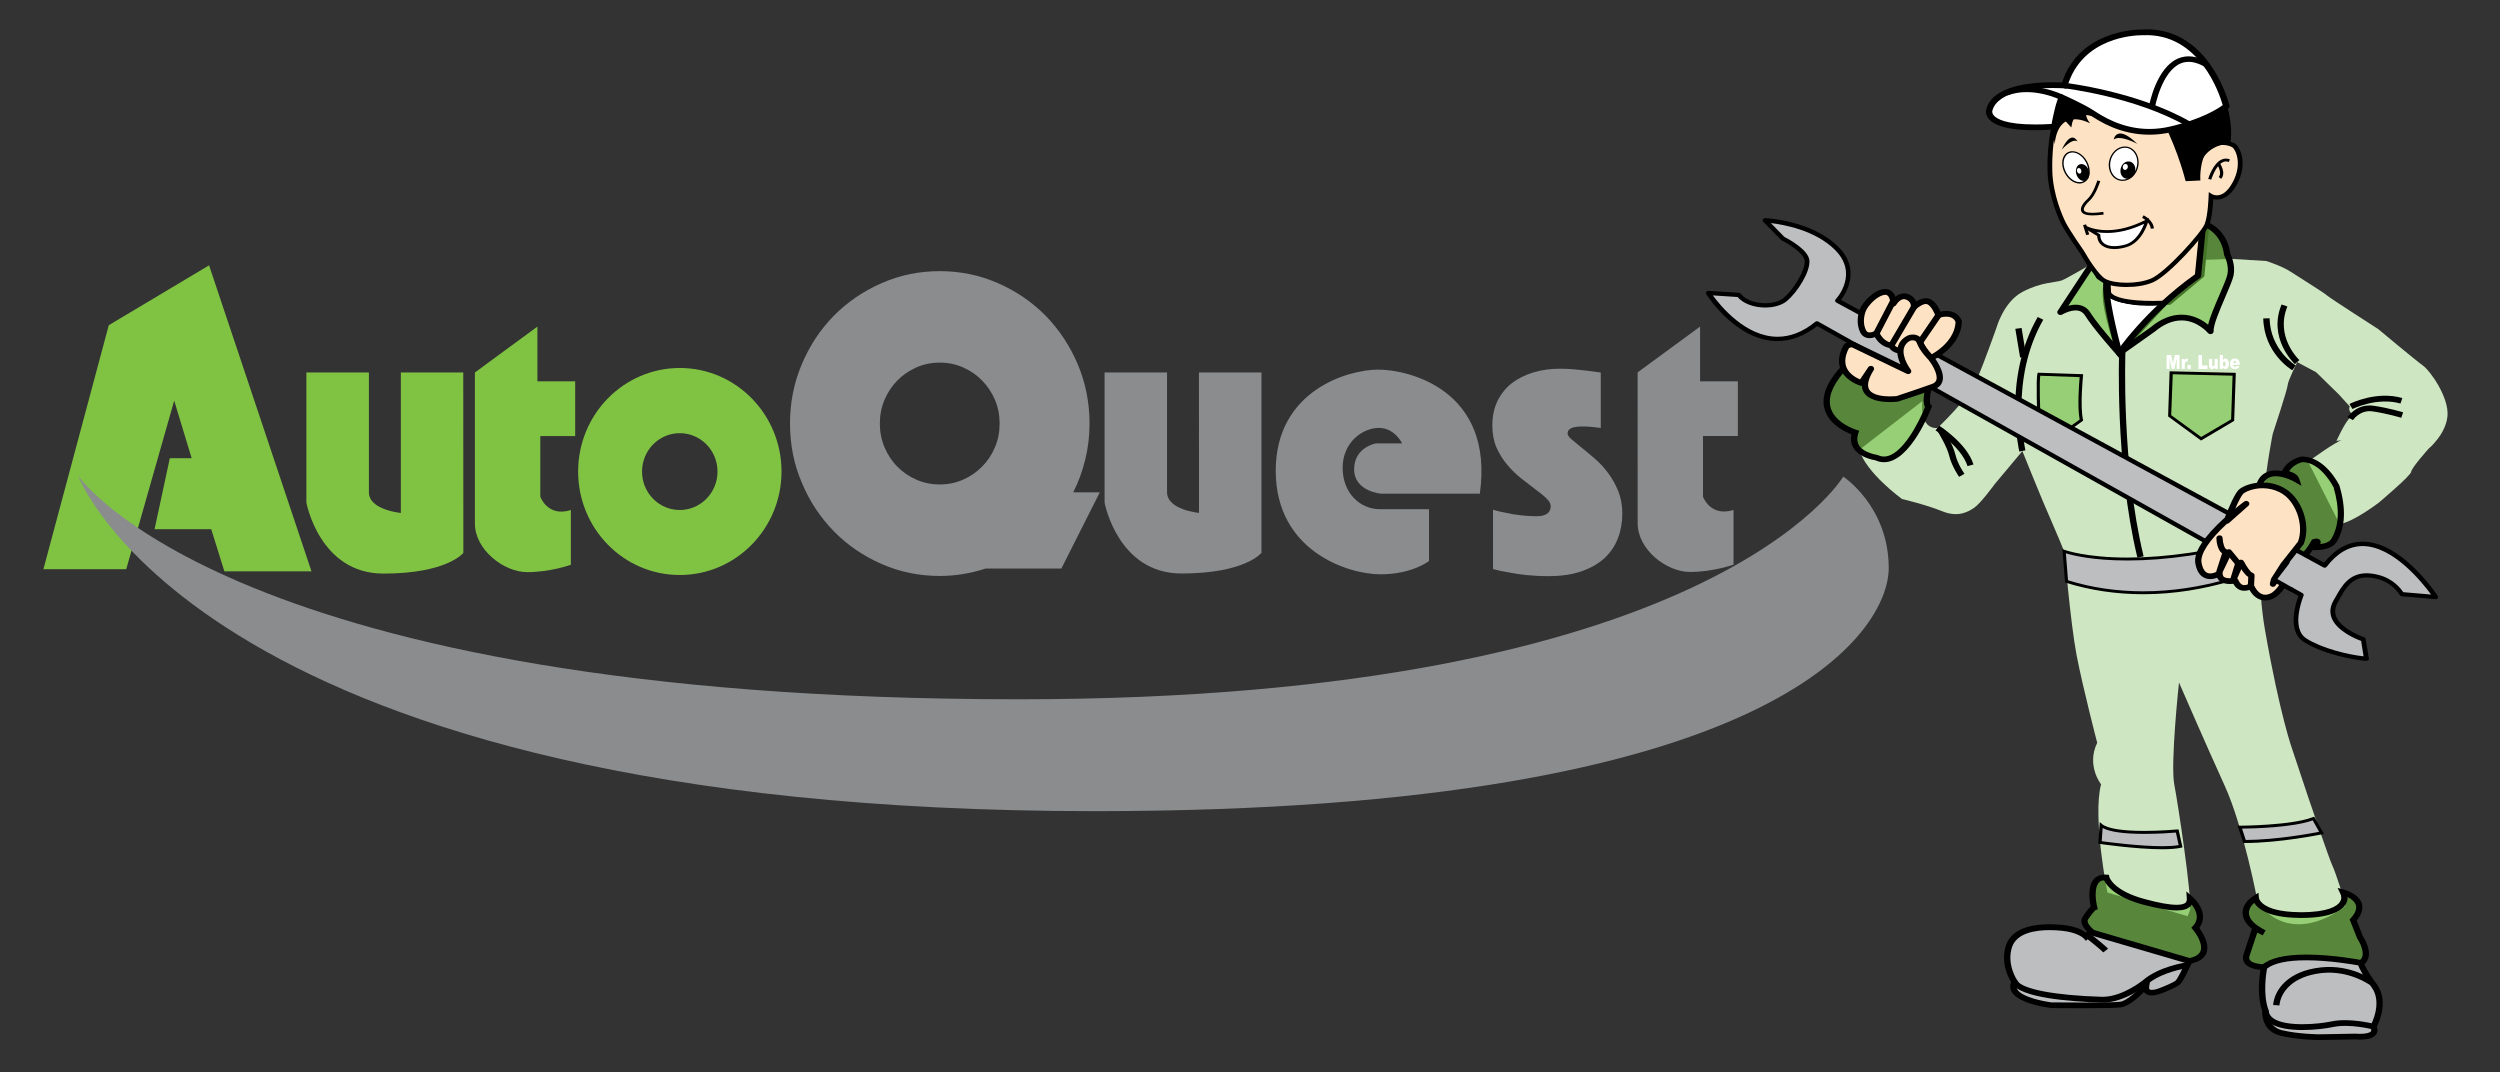<?xml version="1.0" encoding="utf-8"?>
<!-- Generator: Adobe Illustrator 23.0.3, SVG Export Plug-In . SVG Version: 6.00 Build 0)  -->
<svg version="1.1" id="Layer_1" xmlns="http://www.w3.org/2000/svg" xmlns:xlink="http://www.w3.org/1999/xlink" x="0px" y="0px"
	 viewBox="0 0 549.96 235.91" style="enable-background:new 0 0 549.96 235.91;" xml:space="preserve">
<rect x="0" y="0" width="549.96" height="235.91" fill="#333333" stroke="none"/>
<style type="text/css">
	.st0{fill:#8A8C8E;}
	.st1{fill:#80C343;}
	.st2{fill:#CEE6C1;}
	.st3{fill:#FFFFFF;}
	.st4{fill:#FDE2C3;}
	.st5{opacity:0.6;fill:#72BF44;}
	.st6{fill:#BCBEC0;}
</style>
<g>
	<path class="st0" d="M173.79,93.18c0-4.6,0.85-8.93,2.59-13.04c1.71-4.08,4.07-7.64,7.05-10.68c2.98-3.01,6.49-5.42,10.51-7.17
		c4.02-1.77,8.28-2.64,12.79-2.64c4.53,0,8.77,0.87,12.8,2.64c4.01,1.75,7.51,4.15,10.5,7.17c2.95,3.04,5.33,6.6,7.06,10.68
		c1.72,4.09,2.59,8.43,2.59,13.04c0,2.74-0.32,5.39-0.95,7.95c-0.63,2.56-1.51,4.95-2.64,7.17h5.85l-8.46,16.77h-16.67
		c-3.33,1.08-6.67,1.63-10.06,1.63c-4.52,0-8.79-0.87-12.81-2.63c-4.01-1.75-7.52-4.15-10.5-7.19c-2.97-3.04-5.34-6.58-7.05-10.68
		C174.64,102.12,173.79,97.78,173.79,93.18 M193.55,93.18c0,1.86,0.34,3.59,1.03,5.21c0.7,1.65,1.62,3.06,2.82,4.26
		c1.19,1.22,2.59,2.18,4.19,2.87c1.6,0.71,3.31,1.05,5.15,1.05c1.81,0,3.51-0.34,5.11-1.05c1.61-0.69,2.99-1.66,4.19-2.87
		c1.2-1.2,2.14-2.62,2.83-4.26c0.7-1.62,1.03-3.36,1.03-5.21c0-1.86-0.33-3.59-1.03-5.23c-0.69-1.62-1.64-3.04-2.83-4.25
		c-1.2-1.23-2.58-2.17-4.19-2.88c-1.6-0.71-3.3-1.05-5.11-1.05c-1.85,0-3.55,0.34-5.15,1.05c-1.61,0.71-3,1.67-4.19,2.88
		c-1.2,1.21-2.13,2.64-2.82,4.25C193.89,89.59,193.55,91.32,193.55,93.18"/>
	<polygon class="st1" points="9.55,125.21 23.93,71.54 45.99,58.37 68.52,125.68 49.36,125.68 46.47,116.42 34,116.42 37.36,100.79 
		42.16,100.79 38.32,88.13 27.77,125.21 	"/>
	<path class="st1" d="M67.4,81.94v28.63c0,0,2.88,15.61,16.94,15.61c14.05,0,17.59-4.55,17.59-4.55l-0.02-39.69H88.18v30.9
		c0,0-7.03-0.64-7.03-4.54V81.94H67.4z"/>
	<path class="st0" d="M242.99,81.93v28.63c0,0,2.87,15.6,16.92,15.6c14.08,0,17.59-4.55,17.59-4.55V81.93h-13.75l0.01,30.9
		c0,0-7.03-0.65-7.03-4.55V81.93H242.99z"/>
	<path class="st1" d="M118.22,71.85v12.04h8.31v12.04h-7.67v13.34c0,0,1.6,4.56,6.72,2.93v12.04c0,0-4.48,1.62-9.6,1.62
		c-5.11,0-11.51-4.88-11.51-10.72V81.94L118.22,71.85z"/>
	<path class="st0" d="M373.99,71.84v12.04h8.31v12.03h-7.67v13.34c0,0,1.59,4.55,6.72,2.93v12.03c0,0-4.49,1.61-9.58,1.61
		c-5.12,0-11.51-4.87-11.51-10.72l-0.01-33.18L373.99,71.84z"/>
	<path class="st1" d="M149.54,80.95c-12.36,0.02-22.36,10.21-22.36,22.78c0,12.56,10,22.77,22.36,22.76
		c12.35,0,22.38-10.2,22.38-22.76C171.92,91.16,161.89,80.95,149.54,80.95 M149.54,112.19c-4.6,0-8.3-3.77-8.3-8.45
		c0-4.67,3.71-8.45,8.3-8.45c4.59,0,8.3,3.78,8.3,8.45C157.84,108.41,154.12,112.19,149.54,112.19"/>
	<path class="st0" d="M325.54,108.6H303.8c0,0-5.91-0.49-5.91-5.36c0-4.88,4.79-5.7,4.79-5.7h5.77c0,0-1.61-3.41-5.12-3.41
		c-3.51,0-7.97,3.1-7.97,8.79c0,5.68,3.97,9.09,8.13,9.09h10.87v11.4c0,0-3.66,2.93-10.7,2.93c-7.04,0-23.01-5.05-23.02-22.77
		c0-17.72,15.98-22.26,22.53-22.26C309.72,81.29,328.73,85.66,325.54,108.6"/>
	<path class="st0" d="M328.41,112.13c0.98,0.3,2.01,0.55,3.1,0.72c0.89,0.21,1.92,0.4,3.06,0.51c1.14,0.14,2.29,0.2,3.45,0.2
		c2.06,0,3.11-0.75,3.11-2.22c0-0.55-0.32-1.14-0.96-1.72c-0.61-0.6-1.41-1.24-2.38-1.95c-0.95-0.72-1.99-1.52-3.09-2.38
		c-1.1-0.87-2.13-1.87-3.09-3c-0.98-1.13-1.76-2.4-2.39-3.81c-0.62-1.42-0.93-3.03-0.93-4.86c0-2.05,0.38-3.85,1.14-5.42
		c0.76-1.54,1.82-2.86,3.15-3.91c1.35-1.03,2.95-1.82,4.75-2.37c1.82-0.54,3.75-0.81,5.82-0.81c1.06,0,2.14,0.04,3.22,0.15
		c1.07,0.12,2.03,0.22,2.89,0.3c0.98,0.13,1.96,0.26,2.88,0.39v12.19c-0.35-0.06-0.74-0.1-1.2-0.14c-0.36-0.04-0.75-0.08-1.2-0.12
		c-0.46-0.05-0.92-0.06-1.41-0.06c-0.28,0-0.6,0-1.01,0.02c-0.4,0.02-0.79,0.09-1.14,0.17c-0.37,0.08-0.69,0.24-0.94,0.45
		c-0.27,0.22-0.4,0.53-0.4,0.92c0,0.35,0.29,0.79,0.92,1.31c0.59,0.51,1.33,1.12,2.21,1.82c0.87,0.7,1.84,1.5,2.88,2.41
		c1.06,0.92,2.04,1.95,2.89,3.12c0.9,1.17,1.62,2.5,2.24,3.98c0.6,1.48,0.9,3.14,0.9,4.97c0,1.9-0.31,3.7-0.95,5.36
		c-0.63,1.68-1.6,3.14-2.92,4.38c-1.32,1.24-3.02,2.21-5.07,2.93c-2.07,0.73-4.5,1.08-7.33,1.08c-1.71,0-3.29-0.09-4.76-0.23
		c-1.45-0.15-2.73-0.35-3.85-0.57c-1.3-0.2-2.49-0.46-3.56-0.76V112.13z"/>
	<path class="st0" d="M17.19,104.67c0,0,33.58,49.18,206.9,49.16c152.66,0,181.39-48.98,181.39-48.98s10.01,6.5,10.01,20.12
		c0,13.61-23.89,53.46-174.6,53.47C44.64,178.45,17.19,104.67,17.19,104.67"/>
	<path class="st2" d="M490.95,56.95l7.61,0.47c0,0,3.47,1.11,5.37,2.37c1.91,1.26,7.29,4.57,7.97,5.2
		c0.71,0.63,11.28,7.41,11.28,7.41s8.29,6.93,9.85,8.04c1.56,1.1,5.71,6.93,5.38,11.04c-0.35,4.09-4.16,7.23-4.16,7.23
		s-3.82,4.28-3.82,5.06c0,0.79-7.09,6.77-7.09,6.77s-5.54,4.27-8.66,4.75l-6.93-13.72c0,0,6.23-4.57,7.44-4.73l-1.21,0.16
		c0,0,1.73-3.79,2.77-4.88l0.69-0.96c0,0-1.04-0.94-0.51-1.72l-2.43-2.68l-5.01-4.89l-4.15-2.21c0,0-2.09,4.26-2.09,5.06
		c0,0.77-3.28,10.71-3.28,10.71s-5.03,24.12-1.73,43.04c3.29,18.92,6.06,26.5,6.06,26.5l3.47,10.41c0,0,4.66,13.72,5.35,15.13
		c0.7,1.43,2.6,7.57,2.6,7.57l0.18,1.26c0,0-11.26,9.47-19.22-0.78c0,0-3.11-16.56-7.28-25.7c-4.16-9.14-10.06-22.72-10.06-22.72
		s-1.91,17.83-1.04,22.4c0.87,4.56,3.82,24.12,3.48,27.59l-0.53,1.42l-17.66-5.21c0,0-3.3-16.56-1.39-23.8c0,0-3.29-4.11-0.85-9.14
		c0,0-3.13-11.98-4.53-19.24c-1.38-7.26-2.58-22.24-2.76-22.87c-0.17-0.63-3.99-9.45-4.67-11.03c-0.69-1.57-4.5-11.03-4.5-11.03
		l-6.06,7.24c0,0-3.12,4.27-4.51,5.21c-1.38,0.95-3.61,2.21-7.09,0.78c-3.47-1.42-8.82-2.68-8.82-2.68s-7.99-5.79-9.37-10.83
		l13.86-10.72c0,0-0.87,6.1,3.3,5.94c0,0,6.92-6.48,8.65-10.56c1.73-4.12,4.34-11.51,4.34-11.51s1.54-5.67,5.71-7.88
		c4.15-2.21,7.44-2.06,8.66-2.53c1.19-0.48,6.56-3.63,6.56-3.63L490.95,56.95z"/>
	<path class="st3" d="M463.09,64.37c0,0,3.61,3.3,13.33,2.2l-10.22,11.13C466.19,77.69,462.9,68.46,463.09,64.37"/>
	<path d="M465.97,78.68l-0.27-0.82c-0.15-0.38-3.33-9.38-3.14-13.52l0.04-1.06l0.84,0.75c0.02,0.03,2.64,2.29,9.17,2.29
		c1.19,0,2.43-0.08,3.73-0.22l1.3-0.14L465.97,78.68z M463.61,65.32c0.21,3.47,2.07,9.29,2.8,11.42l8.77-9.57
		c-0.87,0.04-1.73,0.09-2.56,0.09C467.77,67.26,464.92,66.07,463.61,65.32"/>
	<path d="M504.26,81.44c-0.26-0.14-6.2-3.75-6.38-11.39l1.39-0.03c0.16,7,5.69,10.34,5.75,10.37L504.26,81.44z"/>
	<path d="M504.83,80.09c-0.25-0.23-5.97-5.73-2.92-13.11l1.28,0.44c-2.73,6.62,2.42,11.59,2.63,11.8L504.83,80.09z"/>
	<path d="M444.22,99.34c-0.03-0.16-3.77-15.99,4.04-29.6l1.23,0.59c-7.57,13.19-3.95,28.59-3.93,28.73L444.22,99.34z"/>
	<polygon points="444.39,78.64 443.34,72.34 444.72,72.15 445.75,78.46 	"/>
	<path d="M432.82,102.53c-1.31-4.14-6.96-7.82-7.03-7.85l0.81-1.03c0.25,0.15,6.11,3.96,7.54,8.53L432.82,102.53z"/>
	<path d="M430.97,104.9c-0.06-0.09-1.62-2.33-2.17-4.62c-0.49-2.08-2.5-5.31-2.52-5.34l1.21-0.62c0.08,0.14,2.13,3.43,2.67,5.7
		c0.48,2.06,1.96,4.19,1.99,4.21L430.97,104.9z"/>
	<path d="M470.19,122.66c-4.97-20.65-4.02-45.31-4-45.56l1.38,0.05c-0.01,0.25-0.96,24.75,3.99,45.24L470.19,122.66z"/>
	<path class="st4" d="M485.58,48.8l-1.15,11.78l-7.17,5.98c0,0-11.9,0.83-13.38-2.1l-0.11-2.53L485.58,48.8z"/>
	<path d="M473.63,67.15c-5.93,0-9.37-0.84-10.21-2.48l-0.06-0.2l-0.14-2.79l22.96-13.81l-1.26,12.93l-7.45,6.23l-0.17,0.02
		C477.27,67.04,475.7,67.15,473.63,67.15 M464.39,64.33c0.73,1.19,4.08,1.87,9.24,1.87c1.63,0,2.97-0.07,3.43-0.1l6.88-5.77
		l1.04-10.61L464.3,62.19L464.39,64.33z"/>
	<path class="st5" d="M515.46,196.29c0,0,6.21,1.62,2.21,6.06l1.47,3.78c0,0,4.16,6.07-2.38,6.35c-6.52,0.27-7.86-0.67-7.86-0.67
		s-4-0.27-5.64,0.39c-1.63,0.69-10.24,1.51-9.05-2.15c1.19-3.65,1.92-5.81,1.92-5.81l1.94,0.94c0,0-2.38-1.08-3.42-2.55
		c-1.03-1.49-0.95-3.47,1.57-5.1c0,0,0.23,3.6,9.42,3.74C514.83,201.41,516.5,198.45,515.46,196.29"/>
	<path d="M498.83,213.43c-1.72,0-4-0.24-4.96-1.43c-0.33-0.41-0.65-1.1-0.32-2.12c0.95-2.92,1.61-4.89,1.83-5.56
		c-0.49-0.39-0.96-0.85-1.31-1.34c-1.12-1.61-1.26-4.02,1.75-5.95l1.01-0.65l0.09,1.13c0,0.04,0.42,3.02,8.73,3.15l0.59,0.01
		c5.99,0,7.88-1.38,8.45-2.2c0.52-0.72,0.37-1.44,0.13-1.9l-0.58-1.24l1.4,0.37c0.14,0.04,3.16,0.83,3.9,2.96
		c0.38,1.17,0.02,2.46-1.1,3.84l1.35,3.44c0.03,0.02,2.21,3.26,0.94,5.43c-0.62,1.1-1.96,1.7-3.95,1.78
		c-5.54,0.23-7.47-0.39-8.09-0.69c-0.28-0.02-0.87-0.04-1.61-0.04c-1.64,0-2.92,0.14-3.55,0.41
		C502.79,213.1,500.82,213.43,498.83,213.43 M496.56,205.17c-0.31,0.91-0.88,2.67-1.68,5.06c-0.19,0.57-0.03,0.86,0.1,1.01
		c0.47,0.59,1.93,0.92,3.85,0.92c1.88,0,3.61-0.3,4.15-0.53c0.83-0.34,2.21-0.51,4.11-0.51c1.05,0,1.87,0.06,1.87,0.06l0.21,0.02
		l0.17,0.13c0,0,1.52,0.78,7.39,0.54c1.46-0.06,2.42-0.44,2.79-1.1c0.74-1.27-0.43-3.53-0.96-4.28l-1.68-4.24l0.26-0.27
		c1.01-1.13,1.38-2.11,1.09-2.94c-0.28-0.79-1.09-1.34-1.79-1.7c0.02,0.64-0.18,1.26-0.58,1.82c-0.91,1.25-3.31,2.77-9.62,2.77
		l-0.6-0.01c-6.76-0.1-9-2.06-9.74-3.3c-1.28,1.11-1.54,2.43-0.65,3.68c0.73,1.05,2.24,1.89,2.85,2.21l0.3,0.14l-0.65,1.13
		c0,0-0.1-0.05-0.31-0.18L496.56,205.17z"/>
	<path class="st5" d="M481.75,197.63c0,0,4.01,3.38,1.19,6.49c0,0,5.19,6.07-1.33,7.29c-6.52,1.2-12.62-1.22-15.59-2.71
		c-2.96-1.49-8.58-4.73-7.25-6.76c1.34-2.02,1.92-2.29,1.92-2.29s-1.78-7.01,2.68-6.62c0,0,0.73,3.39,8.46,5.41
		C479.53,200.47,481.91,199.8,481.75,197.63"/>
	<path d="M477.97,212.37c-5.02,0-9.43-1.69-12.28-3.11c-2.6-1.31-7.08-3.83-7.74-6.07c-0.17-0.56-0.11-1.09,0.22-1.56
		c0.82-1.23,1.39-1.89,1.75-2.22c-0.26-1.15-0.75-4.37,0.68-6.02c0.66-0.74,1.61-1.09,2.82-0.98l0.51,0.04l0.09,0.48
		c0.01,0.01,0.85,3.04,7.97,4.9c2.99,0.81,5.3,1.21,6.84,1.21c0.97,0,1.65-0.17,1.96-0.47c0.19-0.19,0.3-0.49,0.27-0.89l-0.1-1.58
		l1.25,1.08c1.49,1.25,3.62,4.22,1.59,6.95c0.71,0.97,2.37,3.51,1.57,5.56c-0.49,1.2-1.72,1.97-3.62,2.34
		C480.53,212.25,479.25,212.37,477.97,212.37 M460.99,200.22c0.01,0-0.5,0.35-1.65,2.05c-0.06,0.11-0.15,0.29-0.06,0.6
		c0.37,1.26,3.09,3.28,7.07,5.28c2.7,1.34,6.9,2.96,11.61,2.96c1.19,0,2.39-0.11,3.51-0.32c1.39-0.26,2.27-0.78,2.59-1.55
		c0.64-1.56-0.99-3.96-1.67-4.74l-0.34-0.4l0.36-0.39c1.6-1.75,0.6-3.63-0.28-4.71c-0.07,0.15-0.19,0.29-0.32,0.42
		c-0.61,0.57-1.58,0.86-2.97,0.86c-1.7,0-4.05-0.41-7.21-1.22c-6.38-1.69-8.25-4.32-8.77-5.4c-0.51,0.02-0.87,0.18-1.17,0.52
		c-1.07,1.24-0.62,4.27-0.32,5.34l0.11,0.49L460.99,200.22z"/>
	<path class="st6" d="M481.61,211.41c0,0-1.78,4.05-2.53,4.73c-0.74,0.67-3.99,1.88-3.99,1.88s-3.43,1.36-2.98-1.22
		c0,0-3.4,3.93-5.63,4.2c-2.24,0.27-15.14,0.14-15.14,0.14s-10.24-1.22-8.16-5.13c0,0-2.67-3.79-1.19-7.97
		c1.48-4.19,7.86-4.33,11.73-3.92c3.85,0.41,5.18,1.89,5.18,1.89l1.04-0.95L481.61,211.41z"/>
	<path d="M457.96,221.79c-3.46,0-6.63-0.03-6.63-0.03c-0.81-0.09-7.23-0.92-8.78-3.53c-0.4-0.69-0.44-1.42-0.14-2.2
		c-0.62-1-2.42-4.42-1.08-8.22c1.05-2.94,4.36-4.49,9.55-4.49c0.94,0,1.94,0.05,2.92,0.15c2.75,0.29,4.33,1.12,5.07,1.66l0.88-0.81
		l22.76,6.67l-0.26,0.62c-0.31,0.7-1.88,4.22-2.69,4.95c-0.8,0.72-3.66,1.8-4.23,2.02c-0.09,0.04-1.05,0.4-1.97,0.4
		c-0.85,0-1.32-0.3-1.57-0.58c-0.06-0.06-0.1-0.12-0.15-0.17c-1.24,1.25-3.38,3.15-5.08,3.37
		C465.6,221.74,462.7,221.79,457.96,221.79 M451.48,220.51c0.35,0,3.29,0.03,6.49,0.03c5.83,0,7.79-0.09,8.42-0.17
		c1.41-0.16,3.94-2.5,5.2-3.95l1.62-1.87l-0.41,2.37c-0.05,0.34-0.03,0.61,0.08,0.72c0.09,0.1,0.36,0.12,0.51,0.12
		c0.54,0,1.21-0.22,1.42-0.3c1.32-0.48,3.35-1.36,3.81-1.76c0.34-0.32,1.27-2.13,2.07-3.88l-20.53-6.01l-1.29,1.15l-0.49-0.52
		c0-0.03-1.25-1.31-4.73-1.68c-0.93-0.1-1.85-0.15-2.75-0.15c-3.16,0-7.17,0.63-8.25,3.64c-1.34,3.85,1.1,7.4,1.13,7.44l0.21,0.29
		l-0.18,0.31c-0.26,0.52-0.27,0.96-0.03,1.37c1.03,1.72,5.87,2.66,7.66,2.87H451.48z"/>
	<path d="M462.68,209.51c-0.57-0.62-2.92-2.49-3.77-3.16l0.88-0.97c0.14,0.1,3.18,2.48,3.95,3.32L462.68,209.51z"/>
	<path d="M462.56,220.55h-0.27c-6.63-0.2-18.02-1.01-19.74-4.28l1.24-0.54c1,1.86,8.27,3.25,18.55,3.55h0.22
		c4.34,0,8.75-3.57,8.79-3.6c3.52-3.08,9.31-3.92,9.56-3.95l0.21,1.25c-0.05,0-5.61,0.82-8.81,3.61
		C472.09,216.78,467.44,220.55,462.56,220.55"/>
	<path class="st6" d="M498.08,212.75c0,0-1.19,5.68,0.3,9.59c0,0-0.44,3.92,3.41,4.87c3.85,0.94,8.45,0.94,8.45,0.94l7.87-0.14
		c0,0,5.33,0.55,4-2.15c0,0,2.97-5.27,0.15-9.06c0,0-2.38-3.09-2.97-4.99C519.29,211.82,502.83,208.57,498.08,212.75"/>
	<path d="M510.24,228.79L510.24,228.79c-0.2,0-4.72-0.01-8.63-0.96c-3.4-0.83-4.06-3.81-3.94-5.39c-1.47-4.03-0.34-9.56-0.28-9.79
		l0.04-0.21l0.15-0.14c1.75-1.54,5.04-2.31,9.77-2.31c5.86,0,11.83,1.15,12.08,1.2l0.4,0.09l0.11,0.35
		c0.56,1.77,2.85,4.78,2.88,4.82c2.68,3.59,0.62,8.26,0.04,9.43c0.3,0.8,0.1,1.35-0.14,1.68c-0.55,0.76-1.75,1.13-3.59,1.13h-0.02
		c-0.63,0-1.09-0.04-1.09-0.04L510.24,228.79z M498.71,213.08c-0.19,1.03-0.94,5.76,0.32,9.07l0.05,0.13l-0.01,0.13
		c-0.02,0.13-0.32,3.39,2.9,4.21c3.66,0.88,8.07,0.91,8.26,0.91l7.88-0.14c0.09,0,0.49,0.04,1.02,0.04c1.52,0,2.25-0.28,2.45-0.56
		c0.1-0.15,0.08-0.41-0.1-0.75l-0.13-0.27l0.15-0.27c0.03-0.06,2.74-4.98,0.19-8.42c-0.08-0.1-2.17-2.83-2.93-4.8
		c-1.42-0.24-6.52-1.11-11.4-1.11C503.2,211.24,500.23,211.88,498.71,213.08"/>
	<path d="M501.44,221.18l-1.39-0.09c0.29-3.34,3.23-7.51,10.55-8.28c6.61-0.7,11.3,2.7,11.49,2.84l-0.86,0.98
		c-0.04-0.04-4.47-3.21-10.46-2.58C504.28,214.75,501.68,218.32,501.44,221.18"/>
	<path d="M506.51,226.59c-2.69,0-5.5-0.36-7.2-1.54c-1-0.68-1.56-1.58-1.62-2.68l1.38-0.06c0.05,0.7,0.4,1.27,1.07,1.73
		c2.79,1.91,9.93,1.26,12.77,0.65c3.99-0.83,9.18,0.51,9.41,0.55l-0.39,1.2c-0.04-0.01-5.06-1.29-8.7-0.51
		C511.93,226.21,509.29,226.59,506.51,226.59"/>
	<path class="st6" d="M454.09,121.27c0,0,13.86,5.21,42.77-2.53l0.17,6.48c0,0-20.26,9.61-42.43,2.69L454.09,121.27z"/>
	<path d="M471.48,130.72c-5.93,0-11.64-0.85-17-2.52l-0.21-0.08l-0.01-0.2l-0.57-7.14l0.53,0.2c0.04,0.01,4.61,1.68,13.78,1.68
		c8.58,0,18.25-1.41,28.74-4.21l0.42-0.13l0.21,7.06l-0.21,0.1C497.07,125.54,485.99,130.72,471.48,130.72 M454.93,127.65
		c5.22,1.63,10.79,2.43,16.55,2.43c13.31,0,23.66-4.39,25.18-5.07l-0.16-5.85c-10.37,2.74-19.97,4.14-28.5,4.14
		c-7.67,0-12.09-1.13-13.54-1.58L454.93,127.65z"/>
	<path class="st6" d="M492.73,181.96c0,0,11.39,0,16.2-1.89l1.77,3.16c0,0-9.13,1.9-16.96,1.9L492.73,181.96z"/>
	<path d="M493.74,185.45h-0.26l-1.24-3.81h0.49c0.11,0,11.38-0.04,16.05-1.88l0.31-0.11l2.14,3.8l-0.44,0.09
		C510.69,183.56,501.55,185.45,493.74,185.45 M493.21,182.28l0.82,2.5c6.66-0.03,14.23-1.42,16.14-1.8l-1.41-2.51
		C504.33,182.08,495.42,182.27,493.21,182.28"/>
	<path class="st6" d="M478.95,182.82c0,0-13.68,1.25-16.73-1.27l-0.25,3.78c0,0,12.92,1.9,17.74,0.84L478.95,182.82z"/>
	<path d="M475.63,186.82L475.63,186.82c-5.71,0-13.64-1.15-13.71-1.17l-0.33-0.03l0.32-4.78l0.54,0.46
		c1.18,0.97,4.39,1.49,9.28,1.49c3.73,0,7.15-0.32,7.19-0.32l0.32-0.01l0.88,3.96l-0.33,0.07
		C478.79,186.71,477.4,186.82,475.63,186.82 M462.35,185.05c1.55,0.21,8.3,1.1,13.28,1.1c1.52,0,2.74-0.07,3.64-0.24l-0.61-2.76
		c-0.95,0.09-3.83,0.29-6.93,0.29c-4.52,0-7.61-0.44-9.19-1.29L462.35,185.05z"/>
	<polygon class="st5" points="491.48,82.32 491.14,92.42 484.21,96.52 477.27,91.48 477.63,82.01 	"/>
	<path d="M484.19,96.91l-7.24-5.3l0.33-9.93l14.56,0.34l-0.36,10.57L484.19,96.91z M477.63,91.33l6.59,4.8l6.59-3.88l0.32-9.61
		l-13.16-0.31L477.63,91.33z"/>
	<path class="st5" d="M457.89,82.65c0,0-0.69,6.63,0,9.77l-4.85,3.46l-4.5-3.77c0,0-0.36-8.51,0-9.78L457.89,82.65z"/>
	<path d="M453.01,96.3l-4.83-4.05v-0.13c-0.01-0.36-0.33-8.57,0.02-9.87l0.05-0.26l10.01,0.33l-0.03,0.35c0,0.07-0.68,6.61,0,9.69
		l0.03,0.18L453.01,96.3z M448.86,91.97l4.19,3.51l4.44-3.18c-0.54-2.84-0.12-7.99,0-9.34l-8.67-0.3
		C448.61,84.16,448.78,89.67,448.86,91.97"/>
	<path class="st5" d="M484.67,49.11c0,0,4.6,1.27,5.31,6.95c0,0,1.14,2.09,0.69,4.41c-0.47,2.31-4.62,10.1-4.38,12.42
		c0,0-5.31-6.52-12.71-0.43l-7.39,5.24c0,0,5.99-9.03,17.3-17.01L484.67,49.11z"/>
	<path d="M466.19,78.34c-0.17,0-0.32-0.04-0.46-0.15c-0.24-0.2-0.29-0.54-0.12-0.8c0.04-0.08,6.12-9.1,17.24-17.04l1.12-11.27
		c0.01-0.2,0.15-0.36,0.31-0.48c0.18-0.11,0.38-0.14,0.57-0.08c0.22,0.06,5.03,1.43,5.8,7.36c0.24,0.48,1.14,2.5,0.7,4.72
		c-0.2,0.96-0.96,2.72-1.83,4.76c-1.19,2.77-2.67,6.22-2.55,7.46c0.02,0.27-0.14,0.53-0.43,0.65c-0.31,0.09-0.62,0.01-0.82-0.21
		c-0.03-0.03-2.32-2.77-5.81-2.77c-1.93,0-3.9,0.81-5.86,2.44l-7.44,5.27C466.5,78.3,466.34,78.34,466.19,78.34 M485.26,50.06
		l-1.05,10.67c-0.02,0.19-0.12,0.33-0.27,0.44c-6.86,4.85-11.78,10.13-14.55,13.46l3.76-2.67c2.18-1.82,4.48-2.74,6.76-2.74
		c2.66,0,4.69,1.26,5.84,2.21c0.41-1.72,1.46-4.16,2.48-6.53c0.82-1.9,1.59-3.69,1.77-4.54c0.4-2.09-0.64-4-0.64-4.03
		c-0.03-0.06-0.07-0.13-0.09-0.21C488.81,52.34,486.52,50.68,485.26,50.06"/>
	<path class="st5" d="M453.26,68.67c0,0,4.18-2.53,6.01,0.42c1.85,2.93,6.93,8.61,6.93,8.61s-3.47-12.62-2.77-15.77l-1.62-1.05
		l-1.61-2.73L453.26,68.67z"/>
	<path d="M466.19,78.34c-0.19,0-0.4-0.09-0.54-0.23c-0.21-0.24-5.12-5.74-6.98-8.71c-0.48-0.74-1.14-1.11-2.06-1.11
		c-1.22,0-2.55,0.65-2.96,0.9c-0.28,0.16-0.64,0.13-0.87-0.06c-0.23-0.21-0.28-0.53-0.1-0.79l6.92-10.51
		c0.12-0.19,0.36-0.31,0.61-0.3c0.25,0,0.46,0.13,0.59,0.32l1.54,2.6l1.48,0.96c0.23,0.14,0.35,0.4,0.28,0.64
		c-0.53,2.42,1.74,11.68,2.72,15.31c0.06,0.09,0.11,0.21,0.11,0.32c0,0.36-0.31,0.64-0.69,0.64H466.19z M456.61,67.03
		c1.41,0,2.54,0.6,3.25,1.76c1.08,1.72,3.32,4.41,4.93,6.3c-0.93-3.72-2.4-10.19-2.1-12.87l-1.28-0.82
		c-0.09-0.07-0.16-0.13-0.22-0.21l-1.04-1.75L455,67.26C455.51,67.13,456.06,67.03,456.61,67.03"/>
	<path class="st4" d="M486.4,43.12c0,0-0.12,4.31-0.92,6.31c-0.81,1.99-8.77,10.94-12.13,12.29c-3.33,1.37-8.53,1.17-10.5,0
		c-1.96-1.14-4.79-6.2-4.79-6.2s-3.36-4.82-4.15-6.45c-1.39-2.84-2.77-7.09-2.94-11.19c-0.1-2.26,0-9.15,2.05-13.45l2.32,2.52
		c0,0,0.47-2.31,2.65-2.21c2.2,0.1,3.48,0.62,4.04,0.84c0.58,0.22,14.2,0.54,14.2,0.54s6,9.13,5.19,13.24l2.08-0.1
		c0,0-0.1-5.26,2.2-6.85c2.3-1.56,4.75-0.94,5.67-0.42c0.91,0.54,2.65,4.02,0.22,8.41C489.16,44.81,486.4,43.12,486.4,43.12"/>
	<path d="M467.83,63.14c-2.22,0-4.18-0.37-5.26-1.02c-2.06-1.2-4.87-6.17-4.99-6.38c-0.12-0.16-3.36-4.83-4.16-6.49
		c-0.65-1.31-2.76-6.02-2.99-11.37c-0.02-0.35-0.33-8.56,2.11-13.66l0.35-0.7l2.25,2.46c0.42-0.83,1.28-1.73,2.71-1.73h0.17
		c2.14,0.11,3.45,0.59,4.09,0.83l0.13,0.04c0.61,0.13,8.93,0.39,14.01,0.49l0.28,0.01l0.15,0.23c0.25,0.36,5.6,8.57,5.34,12.98
		l0.97-0.06c0.02-1.35,0.31-5.33,2.4-6.75c1.06-0.72,2.25-1.1,3.52-1.11c1.47,0,2.46,0.51,2.74,0.66c1.11,0.63,2.95,4.39,0.42,9.02
		c-1.92,3.46-4.09,3.47-5.18,3.22c-0.07,1.31-0.29,4.2-0.92,5.77c-0.85,2.11-8.97,11.17-12.4,12.55
		C472,62.8,469.96,63.14,467.83,63.14 M453.18,25.33c-2,4.92-1.72,12.2-1.7,12.52c0.2,5.16,2.27,9.73,2.91,11.02
		c0.75,1.58,4.08,6.37,4.11,6.41c0.79,1.4,3.11,5.16,4.63,6.05c0.92,0.53,2.71,0.87,4.7,0.87c1.98,0,3.87-0.32,5.31-0.91
		c3.17-1.28,11.06-10.05,11.86-12.02c0.74-1.9,0.86-6.1,0.86-6.15l0.04-0.86l0.78,0.48c0,0,0.42,0.23,1,0.23
		c1.26,0,2.43-0.96,3.43-2.79c2.37-4.3,0.53-7.47-0.04-7.78c-0.42-0.25-1.22-0.52-2.17-0.52c-1.04,0-2.02,0.32-2.88,0.91
		c-1.72,1.17-2.04,5.05-1.99,6.45l0.02,0.46l-3.23,0.16l0.1-0.59c0.72-3.54-4.07-11.28-4.99-12.69c-5.13-0.13-13.5-0.35-14.08-0.56
		l-0.14-0.05c-0.62-0.21-1.78-0.65-3.73-0.75h-0.03c-1.72,0-2.1,1.81-2.1,1.82l-0.2,1L453.18,25.33z"/>
	<path d="M470.17,31.65c0,0-3.82-2.1-5.2-0.94C464.98,30.71,465.56,27.13,470.17,31.65"/>
	<path d="M451.99,31.72c0,0-1.56-8.82,1.23-13.24l35.14-0.16c0,0,3.29,7.89,2.26,13.25c0,0-7.29,0-6.93,7.72l-2.93,0.43
		c0,0-1.44-6.08-4.87-12.89l-13.67-4.73c0,0-5.37,1.43-2.43,5.04C459.78,27.14,452.87,23.22,451.99,31.72"/>
	<path class="st3" d="M489.73,23.35c0,0-3.96-16.95-18.4-16.21c0,0-13.59-0.45-17.18,11.68c0,0-14.81-1.16-16.53,5.41
		c0,0-1.54,4.67,14.29,3.65c0,0,1.03-5.55,1.71-6.43c0,0,4.31,1.91,6.54,3.37c2.25,1.44,8.61,5.68,17.38,3.64
		C486.31,26.42,489.73,23.35,489.73,23.35"/>
	<path d="M472.84,29.63L472.84,29.63c-6.48,0.01-11.05-2.99-13.01-4.27c-1.71-1.12-4.6-2.49-5.87-3.06
		c-0.41,1.08-0.98,3.54-1.37,5.66l-0.09,0.5l-0.56,0.03c-7.85,0.52-12.77-0.29-14.46-2.36c-0.85-1.05-0.57-2-0.53-2.09
		c1.34-5.17,9.74-5.95,14.64-5.95c0.86,0,1.58,0.03,2.04,0.04c3.72-11.33,16.1-11.64,17.52-11.64h0.23
		c0.24-0.01,0.55-0.04,0.85-0.04c14.12,0,18.16,16.59,18.21,16.75l0.07,0.34l-0.27,0.25c-0.16,0.13-3.67,3.22-12.53,5.27
		C476.09,29.45,474.44,29.63,472.84,29.63 M453.39,20.65l0.53,0.23c0.18,0.08,4.38,1.94,6.64,3.41c1.92,1.25,6.25,4.08,12.28,4.08
		c1.49,0,3.01-0.18,4.53-0.53c7.07-1.64,10.63-3.99,11.59-4.72c-0.68-2.39-5.1-15.98-17.58-15.37h-0.23
		c-1.33,0-13.1,0.31-16.35,11.23l-0.14,0.5l-0.58-0.04c-0.02,0-1.01-0.08-2.49-0.08c-3.6,0-12.11,0.49-13.31,5.01
		c-0.01,0.04-0.13,0.5,0.34,1.04c0.64,0.75,2.67,1.97,9.07,1.97c1.13,0,2.33-0.03,3.62-0.11c0.32-1.7,1.09-5.37,1.74-6.2
		L453.39,20.65z"/>
	<path d="M453.3,21.98c-0.06-0.04-6.17-3.05-11.65-1l-0.49-1.11c6.07-2.28,12.52,0.9,12.78,1.05L453.3,21.98z"/>
	<path d="M481.14,27.81c-11.45-6.57-26.93-8.37-27.09-8.39l0.18-1.21c0.14,0.03,15.92,1.86,27.6,8.56L481.14,27.81z"/>
	<path d="M474.06,23.59l-1.32-0.19c0.06-0.35,1.58-8.52,6.44-10.55c1.94-0.81,4.09-0.54,6.44,0.77l-0.69,1.03
		c-1.93-1.09-3.7-1.33-5.19-0.71C475.5,15.71,474.07,23.51,474.06,23.59"/>
	<path d="M486.44,39.52l-0.67-0.15c0.03-0.14,1.05-3.45,2.98-4.29c0.59-0.24,1.19-0.27,1.81-0.01l-0.28,0.57
		c-0.43-0.17-0.83-0.17-1.24,0.02C487.41,36.35,486.45,39.49,486.44,39.52"/>
	<path d="M488.61,39.34l-0.53-0.41c0.72-0.76-0.03-2.28-0.38-2.8l0.59-0.31C488.35,35.9,489.81,38.08,488.61,39.34"/>
	<path d="M460.33,47.39c-1.33,0-2.15-0.26-2.44-0.81c-0.54-0.96,0.73-2.3,1.32-2.82c1.31-1.19,2.16-4.04,2.16-4.06l0.65,0.16
		c-0.06,0.11-0.92,3.02-2.36,4.32c-0.8,0.72-1.47,1.67-1.2,2.13c0.14,0.27,0.84,0.8,4.22,0.3l0.09,0.59
		C461.81,47.32,460.99,47.39,460.33,47.39"/>
	<path class="st3" d="M458.58,49.86c0,0,5.03,3.15,13.68-1.26c0,0-1.2,4.56-4.7,5.51c-3.44,0.95-5.87,0-5.87-2.36L458.58,49.86z"/>
	<path d="M465.13,54.79c-2.27,0-3.7-1.1-3.78-2.87l-2.95-1.79h0l-0.02,0l0.4-0.53l-0.07,0.08l0.07-0.08l-0.31,0.45l0.31-0.44
		c0.17,0.1,1.82,1.02,4.74,1.02c2.68,0,5.55-0.77,8.57-2.31l0.67-0.36l-0.17,0.71c-0.04,0.2-1.3,4.77-4.92,5.73
		C466.79,54.65,465.91,54.79,465.13,54.79 M461.19,51.07l0.85,0.51v0.17c0,1.53,1.13,2.4,3.09,2.4c0.71,0,1.5-0.12,2.35-0.34
		c2.43-0.66,3.71-3.29,4.2-4.58c-2.86,1.35-5.59,2.02-8.17,2.02C462.62,51.25,461.85,51.19,461.19,51.07"/>
	<path d="M473.12,50.3c-0.1-1.49-1.87-2.37-1.89-2.37l0.33-0.56c0.09,0.04,2.13,1.05,2.26,2.89L473.12,50.3z"/>
	<polygon points="458.93,51.73 458.24,49.53 458.9,49.35 459.6,51.56 	"/>
	<path d="M453.55,32.91c0,0,2.32-2.63,3.46-1.79C457.01,31.12,455.74,28.29,453.55,32.91"/>
	<path class="st3" d="M470.26,36.47c-0.36,2.01-2.04,3.41-3.73,3.16c-1.69-0.25-2.8-2.09-2.44-4.08c0.37-2,2.04-3.41,3.73-3.16
		C469.53,32.65,470.62,34.47,470.26,36.47"/>
	<path d="M466.93,39.8c-0.15,0-0.27-0.02-0.43-0.04c-1.77-0.26-2.91-2.16-2.55-4.22c0.35-1.91,1.84-3.32,3.49-3.32
		c0.13,0,0.27,0.02,0.41,0.03c1.78,0.28,2.92,2.17,2.55,4.25C470.08,38.38,468.58,39.8,466.93,39.8 M467.44,32.5
		c-1.5,0-2.87,1.32-3.18,3.07c-0.33,1.94,0.69,3.67,2.3,3.92c1.61,0.25,3.2-1.16,3.55-3.05c0.35-1.91-0.7-3.67-2.31-3.92
		C467.7,32.51,467.56,32.5,467.44,32.5"/>
	<path d="M469.7,37.67c-0.17,1.03-1.06,1.77-1.95,1.64c-0.87-0.13-1.46-1.08-1.25-2.13c0.18-1.04,1.04-1.79,1.94-1.65
		C469.32,35.66,469.9,36.63,469.7,37.67"/>
	<path class="st3" d="M468.08,36.8c-0.06,0.36-0.37,0.61-0.66,0.58c-0.31-0.04-0.52-0.39-0.44-0.74c0.07-0.37,0.36-0.62,0.67-0.58
		C467.95,36.1,468.15,36.43,468.08,36.8"/>
	<path class="st3" d="M459.26,36.19c0.69,1.84,0.1,3.62-1.34,3.98c-1.4,0.33-3.11-0.89-3.82-2.73c-0.7-1.86-0.13-3.62,1.32-3.98
		C456.84,33.11,458.55,34.33,459.26,36.19"/>
	<path d="M457.46,40.38c-1.4,0-2.87-1.23-3.5-2.89c-0.43-1.15-0.41-2.34,0.07-3.16c0.31-0.54,0.78-0.89,1.33-1.01
		c0.17-0.06,0.37-0.06,0.55-0.06c1.39,0,2.86,1.21,3.49,2.88c0.43,1.15,0.41,2.32-0.08,3.15c-0.31,0.54-0.75,0.87-1.32,1.01
		C457.82,40.35,457.65,40.38,457.46,40.38 M455.91,33.54c-0.15,0-0.31,0.03-0.46,0.06c-0.47,0.11-0.86,0.41-1.12,0.86
		c-0.46,0.76-0.49,1.84-0.07,2.93c0.59,1.55,1.93,2.67,3.2,2.67c0.16,0,0.3-0.01,0.44-0.03c0.47-0.13,0.87-0.43,1.13-0.86
		c0.46-0.77,0.47-1.86,0.08-2.94C458.51,34.68,457.18,33.54,455.91,33.54"/>
	<path d="M459.55,37.74c0.23,1.02-0.21,1.94-1,2.05c-0.79,0.11-1.61-0.62-1.83-1.64c-0.21-1.03,0.22-1.94,1.01-2.05
		C458.52,35.99,459.32,36.71,459.55,37.74"/>
	<path class="st3" d="M457.85,37.51c0.08,0.34-0.07,0.64-0.32,0.69c-0.26,0.04-0.54-0.22-0.63-0.55c-0.07-0.36,0.08-0.65,0.35-0.68
		C457.51,36.91,457.78,37.16,457.85,37.51"/>
	<path class="st5" d="M496.96,106.92l6.58,15.3c0,0,2.26,3,5.54-2.99c0,0,1.68-0.63-0.05,1.15c0,0,3.34,0.22,4.38-1.48
		c1.04-1.68,2.54-5.25,0.58-11.86c0,0-2.9-6-7.51-6c0,0-2.76,0.41-3.93,3.05c0,0,2.2,0.31,2.55,1.36
		C505.1,105.45,498.51,101.67,496.96,106.92"/>
	<path d="M505.08,123.6c-1.07,0-1.83-0.66-2.11-1.03l-6.74-15.62l0.06-0.19c0.79-2.7,2.78-3.26,4.31-3.26
		c0.47,0,0.95,0.05,1.39,0.15c1.35-2.75,4.24-3.21,4.37-3.22h0.02c5.12,0,8.1,6.09,8.24,6.34c1.54,5.16,1.31,9.32-0.61,12.45
		c-1,1.62-3.58,1.8-4.63,1.8h-0.4l-0.21-0.03C507.58,122.72,506.33,123.6,505.08,123.6 M504.18,121.95c0.03,0,0.39,0.37,0.91,0.37
		c0.46,0,1.69-0.32,3.38-3.39l0.12-0.22l0.24-0.08c0.1-0.04,0.43-0.15,0.77-0.15c0.38,0,0.7,0.16,0.84,0.45
		c0.12,0.25,0.1,0.49-0.03,0.76c0.87-0.11,1.96-0.38,2.41-1.1c1.74-2.82,1.92-6.66,0.52-11.41c-0.01,0-2.74-5.52-6.85-5.52
		c0.03,0.02-1.82,0.32-2.93,2c0.82,0.24,1.9,0.71,2.21,1.6l0.52,1.61l-1.57-0.88c-0.01-0.04-2.16-1.23-4.12-1.23
		c-1.47,0-2.43,0.7-2.92,2.12l6.49,15.09V121.95z"/>
	<path class="st6" d="M511.39,124.43L404.2,66.15c0,0,5.54-5.88-0.23-11.55c-5.77-5.68-15.69-6.1-15.69-6.1l3.91,3.99
		c0,0,5.09,2.53,5.32,4.83c0.23,2.31-2.54,6.73-4.86,8.63c-2.29,1.88-8.07,1.68-10.14-1.05l-6.71-0.43c0,0,10.93,17.24,23.9,6.67
		l106.56,59.76c0,0-3.11,7.4,0.81,9.92c3.93,2.51,10.51,3.89,13.5,4.09l-0.69-4.26c0,0-9.18-3.05-6.06-8.36
		c1.72-2.95,3.29-6.92,9.36-5.35c3.62,0.95,5.18,3.77,5.18,3.77l7.44,0.63C535.8,131.35,522.14,110.55,511.39,124.43"/>
	<path d="M520.57,145.39h-0.05c-2.65-0.19-9.5-1.45-13.76-4.19c-3.73-2.4-1.73-8.53-1.13-10.11L399.76,71.72
		c-2.82,2.2-5.74,3.31-8.74,3.31c-9.03,0-15.41-9.91-15.67-10.33c-0.09-0.15-0.09-0.34,0.02-0.49c0.08-0.15,0.29-0.24,0.47-0.22
		l6.7,0.41c0.16,0.02,0.29,0.08,0.4,0.21c0.97,1.28,3.04,2.09,5.37,2.09c1.64,0,3.14-0.42,4.02-1.13c2.2-1.82,4.86-6.14,4.66-8.22
		c-0.16-1.7-3.71-3.8-5.05-4.47c-0.05-0.02-0.08-0.06-0.13-0.1l-3.93-3.99c-0.13-0.15-0.17-0.34-0.08-0.52
		c0.09-0.17,0.29-0.27,0.51-0.29c0.4,0.02,10.21,0.51,16.04,6.26c5.09,5.01,1.8,10.22,0.63,11.75l106.28,57.78
		c2.49-3.06,5.33-4.62,8.49-4.62c8.56,0,16.2,11.44,16.52,11.95c0.09,0.13,0.09,0.33,0,0.48c-0.11,0.15-0.3,0.24-0.49,0.22
		l-7.45-0.63c-0.18-0.02-0.33-0.13-0.41-0.26c-0.02-0.03-1.52-2.66-4.87-3.54c-0.88-0.23-1.68-0.34-2.41-0.34
		c-3.27,0-4.6,2.35-5.89,4.64c-0.16,0.27-0.3,0.55-0.46,0.84c-0.64,1.09-0.76,2.15-0.34,3.17c1.19,2.84,6.07,4.48,6.12,4.51
		c0.18,0.06,0.31,0.2,0.33,0.37l0.68,4.12c0.04,0.06,0.06,0.13,0.06,0.21c0,0.26-0.25,0.47-0.53,0.47H520.57z M399.7,70.67
		c0.1,0,0.19,0.02,0.27,0.07l106.56,59.75c0.21,0.12,0.3,0.36,0.21,0.57c-0.03,0.08-2.94,7.09,0.62,9.38
		c3.44,2.2,9.26,3.6,12.59,3.94l-0.54-3.39c-1.15-0.41-5.27-2.11-6.44-4.94c-0.54-1.29-0.4-2.63,0.38-3.98
		c0.16-0.25,0.3-0.52,0.46-0.8c1.3-2.3,2.91-5.16,6.8-5.16c0.84,0,1.73,0.13,2.68,0.38c3.24,0.83,4.91,3.05,5.38,3.78l6.13,0.52
		c-1.92-2.61-8.34-10.66-15.06-10.66c-2.91,0-5.59,1.53-7.92,4.57c-0.15,0.2-0.47,0.25-0.7,0.13L403.95,66.55
		c-0.13-0.07-0.23-0.19-0.25-0.34c-0.03-0.14,0.01-0.26,0.13-0.38c0.21-0.22,5.15-5.65-0.23-10.93c-4.35-4.27-11.19-5.49-14.04-5.83
		l2.97,3.04c0.82,0.42,5.26,2.76,5.51,5.16c0.24,2.44-2.56,6.99-5.02,9.01c-1.07,0.86-2.78,1.37-4.7,1.37
		c-2.56,0-4.87-0.89-6.08-2.31l-5.44-0.36c1.7,2.33,7.22,9.1,14.24,9.1c2.84,0,5.62-1.1,8.31-3.3
		C399.48,70.71,399.58,70.67,399.7,70.67"/>
	<path class="st4" d="M489.87,114.59c0,0,2.07-5.46,3.12-6.4c1.02-0.94,4.95-2.42,8.87-0.42c3.93,2.01,5.78,7.77,4.26,11.67
		l-3.79,4.85l-2.07,3.26l-0.25,0.93c0,0,1.85-3.15,2.78-4c0,0,1.04,3.58-2.44,6.32c0,0-3.21,2.42-5.17-1.89c0,0-2.32,1.58-3.48-1.16
		c0,0-3.47,0.74-3.47-1.56c0,0-3.81,2.41-4.62-2.31c-0.81-4.74,10.5-13.04,10.5-13.04L489.87,114.59z"/>
	<path d="M498.33,132.09c-1.02,0-2.4-0.43-3.48-2.32c-0.31,0.1-0.69,0.19-1.13,0.19c-0.73,0-1.73-0.27-2.42-1.53
		c-0.22,0.02-0.48,0.04-0.75,0.04c-0.76,0-1.39-0.13-1.88-0.41c-0.33-0.18-0.72-0.48-0.92-0.96c-0.44,0.16-0.97,0.29-1.55,0.29
		c-0.99,0-2.74-0.45-3.26-3.45c-0.41-2.42,1.76-5.81,6.48-10.08c0.78-1.99,2.18-5.31,3.08-6.13c0.87-0.81,2.94-1.6,5.22-1.6
		c1.58,0,3.1,0.35,4.49,1.07c4.04,2.05,6.26,8.08,4.59,12.44c-0.03,0.05-0.05,0.11-0.09,0.15l-3.37,4.27
		c0.05,0.08,0.11,0.15,0.13,0.24c0.03,0.15,1.11,3.99-2.64,6.93C500.76,131.29,499.69,132.09,498.33,132.09 M495.18,128.25
		c0.04,0,0.12,0,0.18,0.02c0.19,0.07,0.37,0.2,0.44,0.37c0.67,1.44,1.5,2.19,2.52,2.19c0.86,0,1.6-0.52,1.6-0.54
		c1.69-1.34,2.17-2.89,2.3-4.04c-0.63,0.91-1.29,1.99-1.59,2.51c-0.18,0.28-0.54,0.4-0.85,0.3c-0.34-0.12-0.51-0.43-0.44-0.73
		l0.23-0.94c0.02-0.06,0.04-0.13,0.08-0.19l2.08-3.26l3.8-4.81c1.38-3.75-0.57-9.09-3.99-10.82c-1.2-0.61-2.48-0.91-3.82-0.91
		c-1.99,0-3.68,0.72-4.25,1.22c-0.34,0.33-0.99,1.53-1.75,3.26c1.15-0.94,1.93-1.52,1.98-1.55c0.29-0.21,0.7-0.19,0.95,0.07
		c0.25,0.25,0.24,0.63-0.05,0.87l-4.26,3.78c-0.13,0.11-0.29,0.18-0.47,0.18c-3.91,3.65-5.89,6.65-5.57,8.53
		c0.28,1.58,0.91,2.39,1.9,2.39c0.83,0,1.64-0.5,1.66-0.51c0.2-0.14,0.48-0.15,0.71-0.04c0.23,0.11,0.37,0.32,0.37,0.56
		c0,0.53,0.23,0.72,0.44,0.83c0.26,0.14,0.68,0.22,1.17,0.22c0.53,0,0.99-0.08,1.01-0.08c0.32-0.07,0.68,0.08,0.8,0.37
		c0.51,1.22,1.16,1.22,1.37,1.22c0.53,0,1.04-0.32,1.04-0.32C494.87,128.31,495.02,128.25,495.18,128.25"/>
	<path d="M495.18,129.53c-0.02,0-0.03,0-0.04-0.02c-0.38-0.01-0.67-0.29-0.65-0.64l0.09-1.93c-0.57-0.37-1.09-1.07-1.53-1.72
		l-1.04,2.34c-0.16,0.31-0.53,0.46-0.86,0.36c-0.36-0.12-0.54-0.45-0.46-0.77l0.95-3.07l-1.16-1.41l-1.6,3.33
		c-0.15,0.3-0.53,0.44-0.88,0.33c-0.34-0.11-0.51-0.45-0.42-0.76l1.24-3.83c-1.1-0.84-1.24-2.87-1.25-3.33
		c-0.04-0.35,0.27-0.62,0.66-0.64c0.42-0.04,0.7,0.26,0.71,0.61c0.04,1.07,0.42,2.35,0.87,2.47c0.06,0.01,0.12,0.03,0.17,0.06
		c0.07-0.04,0.17-0.07,0.26-0.09c0.26-0.02,0.49,0.07,0.63,0.25l1.76,2.13c0.09-0.05,0.21-0.07,0.31-0.08
		c0.36,0.01,0.53,0.15,0.67,0.36c0.62,1.21,1.5,2.4,1.85,2.51c0.31,0.07,0.53,0.33,0.51,0.64l-0.12,2.3
		C495.84,129.26,495.56,129.53,495.18,129.53"/>
	<path class="st4" d="M426.44,69.31c0,0,3.33-1.2,4.43,1.34c0,0,0.39,4.61-6.09,8.13c0,0-1.91-1.96-2.43-3.47l-4.28,1.88
		c0,0-1.54-0.13-2.02-1.19c0,0-2.15-0.14-3.26-2.68c0,0-2.1,1.2-2.92-0.41c-0.83-1.62-0.53-3.53-0.07-4.74
		c0.47-1.17,2.71-3.78,4.73-3.95c2.05-0.17,1.99,2.56,1.99,2.56s1.19-2.11,2.93-1.52c1.77,0.62,1.61,2.25,1.61,2.25
		s1.83-1.79,3.23-1.15C425.67,66.99,426.44,69.31,426.44,69.31"/>
	<path d="M424.79,79.42c-0.19,0-0.38-0.08-0.52-0.21c-0.07-0.08-1.53-1.59-2.3-3.04l-3.59,1.59c-0.12,0.05-0.24,0.07-0.38,0.05
		c-0.06,0-1.65-0.14-2.4-1.26c-0.72-0.15-2.17-0.67-3.15-2.38c-0.32,0.12-0.75,0.22-1.18,0.22c-0.91,0-1.62-0.44-2.03-1.21
		c-0.89-1.78-0.63-3.85-0.09-5.21c0.56-1.37,2.93-4.18,5.32-4.38c0.76-0.06,1.33,0.14,1.78,0.58c0.36,0.3,0.57,0.7,0.71,1.1
		c0.67-0.55,1.71-0.95,2.75-0.59c1.02,0.36,1.55,1.01,1.83,1.64c0.81-0.53,2.09-0.96,3.05-0.54c1.19,0.55,1.94,1.95,2.28,2.77
		c0.36-0.08,0.79-0.15,1.29-0.15c1.58,0,2.78,0.72,3.36,2.03c0.02,0.06,0.03,0.12,0.04,0.18c0.02,0.2,0.36,5.05-6.43,8.72
		C425.03,79.39,424.92,79.42,424.79,79.42 M422.35,74.67c0.1,0,0.18,0.03,0.26,0.06c0.2,0.08,0.33,0.21,0.39,0.38
		c0.31,0.92,1.29,2.13,1.92,2.85c5.09-2.97,5.28-6.54,5.26-7.17c-0.36-0.75-1.02-1.13-2.02-1.13c-0.8,0-1.47,0.24-1.48,0.24
		c-0.17,0.08-0.38,0.06-0.55-0.03c-0.17-0.08-0.3-0.21-0.35-0.38c-0.19-0.52-0.9-2.15-1.81-2.56c-0.71-0.32-2.06,0.71-2.41,1.03
		c-0.2,0.2-0.51,0.26-0.78,0.14c-0.27-0.11-0.44-0.36-0.42-0.63c0.03-0.12,0.07-1.19-1.15-1.6c-0.95-0.34-1.84,0.79-2.08,1.2
		c-0.15,0.27-0.47,0.4-0.77,0.33c-0.31-0.06-0.52-0.33-0.52-0.63c0-0.31-0.09-1.29-0.57-1.72c-0.15-0.14-0.33-0.2-0.56-0.2
		c-1.73,0.13-3.81,2.43-4.25,3.56c-0.46,1.13-0.69,2.84,0.04,4.25c0.17,0.34,0.4,0.47,0.77,0.47c0.46,0,0.98-0.23,1.16-0.32
		c0.16-0.09,0.38-0.12,0.58-0.07c0.19,0.06,0.35,0.19,0.42,0.37c0.91,2.11,2.61,2.26,2.68,2.26c0.25,0.04,0.5,0.18,0.59,0.41
		c0.24,0.54,0.93,0.71,1.26,0.77l4.07-1.77C422.14,74.7,422.24,74.67,422.35,74.67"/>
	<path d="M412.8,73.95c-0.1,0-0.19-0.02-0.3-0.06c-0.35-0.15-0.48-0.52-0.34-0.84l3.65-7.02c0.17-0.33,0.58-0.45,0.93-0.31
		c0.35,0.15,0.49,0.52,0.33,0.84l-3.65,7.03C413.3,73.81,413.05,73.95,412.8,73.95"/>
	<path d="M416.06,76.61c-0.1,0-0.21-0.02-0.33-0.07c-0.34-0.17-0.46-0.54-0.27-0.85l4.99-8.49c0.19-0.29,0.61-0.41,0.95-0.24
		c0.33,0.16,0.47,0.55,0.28,0.84l-5.01,8.49C416.55,76.5,416.31,76.61,416.06,76.61"/>
	<path d="M422.35,75.95c-0.12,0-0.25-0.04-0.38-0.1c-0.32-0.19-0.41-0.58-0.21-0.87l4.1-6c0.2-0.3,0.62-0.38,0.95-0.19
		c0.34,0.17,0.43,0.55,0.23,0.86l-4.1,6C422.81,75.84,422.57,75.95,422.35,75.95"/>
	<path class="st5" d="M424.23,85.53c0,0-0.86,3,0,3.94c0,0-5.36,14.04-11.43,11.2c0,0-6.22-0.79-4.67-5.52
		c0,0-11.77-3.47-3.12-13.56l2.09-0.94L424.23,85.53z"/>
	<path d="M414.46,101.68c-0.62,0-1.27-0.13-1.87-0.41c-0.61-0.1-3.39-0.63-4.71-2.49c-0.66-0.92-0.83-2-0.58-3.23
		c-1.4-0.53-4.79-2.12-5.83-5.26c-0.91-2.65,0.11-5.71,2.98-9.07l0.24-0.19l2.32-1.07l18.05,5.15l-0.17,0.58
		c-0.37,1.31-0.5,2.97-0.13,3.37l0.25,0.28l-0.13,0.34C424.7,90.18,420.24,101.68,414.46,101.68 M405.45,82.1
		c-2.52,2.97-3.4,5.6-2.67,7.8c1.1,3.28,5.52,4.63,5.56,4.65l0.65,0.2l-0.19,0.58c-0.36,1.09-0.27,2.02,0.24,2.78
		c1.13,1.58,3.84,1.93,3.88,1.95l0.2,0.07c0.44,0.19,0.87,0.3,1.34,0.3c3.87,0,7.72-7.59,9.01-10.89c-0.52-0.99-0.27-2.65-0.05-3.57
		l-16.25-4.63L405.45,82.1z"/>
	<path class="st4" d="M424.79,78.78c0,0,4.02,5,0.49,6.27c-3.54,1.27-7.96,2.69-7.96,2.69s-10.75,1.27-5.75-6.64l-2.1,3.15
		c0,0-6.66-1.91-3.28-8.1c0,0,0.85-0.63,1.63-0.23c0.82,0.38,11.95,5.76,11.95,5.76s-3.97-5.12,0.19-7.31c0,0,1.81-0.65,2.38,0.95
		C422.91,76.91,424.79,78.78,424.79,78.78"/>
	<path d="M415.78,88.45c-2,0-4.66-0.36-5.75-2.09c-0.28-0.44-0.43-0.94-0.46-1.48c-0.1,0.01-0.2,0.01-0.31-0.03
		c-0.12-0.05-3.1-0.91-4.27-3.4c-0.75-1.6-0.57-3.48,0.58-5.57c0.05-0.08,0.11-0.17,0.17-0.21c0.08-0.07,0.72-0.53,1.53-0.53
		c0.33,0,0.62,0.07,0.91,0.2c0.56,0.29,6.65,3.23,9.9,4.8c-0.49-1.09-0.91-2.49-0.6-3.78c0.27-1.09,0.98-1.93,2.14-2.53
		c0.14-0.06,0.59-0.24,1.17-0.24c1.07,0,1.89,0.56,2.23,1.53c0.52,1.45,2.28,3.21,2.29,3.23c0.3,0.4,2.68,3.41,1.98,5.59
		c-0.24,0.78-0.84,1.37-1.76,1.7c-3.5,1.26-7.92,2.68-7.97,2.7C417.41,88.36,416.73,88.45,415.78,88.45 M411.58,80.49
		c0.11,0,0.24,0.02,0.35,0.08c0.32,0.18,0.44,0.55,0.26,0.85c-1.22,1.91-1.55,3.4-0.96,4.33c0.8,1.26,3.19,1.45,4.54,1.45
		c0.83,0,1.41-0.07,1.46-0.07c-0.06,0,4.31-1.42,7.79-2.67c0.5-0.19,0.81-0.47,0.95-0.86c0.41-1.36-1.11-3.67-1.74-4.45
		c-0.04-0.02-1.93-1.94-2.54-3.65c-0.15-0.44-0.42-0.63-0.91-0.63c-0.31,0-0.58,0.08-0.58,0.08c-0.72,0.38-1.19,0.95-1.38,1.68
		c-0.48,2.05,1.49,4.65,1.51,4.67c0.19,0.24,0.16,0.57-0.04,0.78c-0.21,0.23-0.57,0.27-0.85,0.14c0,0-11.15-5.37-11.94-5.76
		c-0.23-0.12-0.57,0.01-0.75,0.11c-0.88,1.67-1.05,3.15-0.49,4.38c0.65,1.41,2.15,2.19,2.92,2.51l1.81-2.68
		C411.11,80.58,411.34,80.49,411.58,80.49"/>
	<polygon class="st6" points="504.07,129.7 500.26,127.53 503.14,123.77 505.01,124.7 	"/>
	<polyline class="st6" points="504.07,129.7 500.26,127.53 503.14,123.77 	"/>
	<path d="M504.07,130.18c-0.09,0-0.19-0.02-0.27-0.07l-3.82-2.21c-0.13-0.06-0.21-0.17-0.25-0.3c-0.02-0.12,0-0.25,0.07-0.37
		l2.91-3.75c0.17-0.21,0.49-0.25,0.73-0.12c0.25,0.16,0.28,0.44,0.11,0.66l-2.56,3.36l3.36,1.91c0.23,0.14,0.31,0.43,0.15,0.65
		C504.41,130.1,504.24,130.18,504.07,130.18"/>
	<polygon class="st3" points="476.62,78.1 477.64,78.1 478.02,79.95 478.42,78.1 479.46,78.1 479.46,81.17 478.83,81.17 
		478.83,78.82 478.33,81.17 477.74,81.17 477.27,78.82 477.27,81.17 476.62,81.17 	"/>
	<path class="st3" d="M479.93,78.94h0.65v0.37c0.07-0.16,0.13-0.28,0.19-0.32c0.08-0.05,0.16-0.1,0.27-0.1
		c0.08,0,0.2,0.06,0.32,0.12l-0.21,0.59c-0.08-0.03-0.17-0.05-0.2-0.05c-0.09,0-0.16,0.04-0.2,0.14c-0.09,0.14-0.13,0.37-0.13,0.71
		v0.74h-0.69V78.94z"/>
	<rect x="481.21" y="80.3" class="st3" width="0.74" height="0.86"/>
	<polygon class="st3" points="483.63,78.09 484.4,78.09 484.4,80.39 485.62,80.39 485.62,81.17 483.63,81.17 	"/>
	<path class="st3" d="M487.87,81.14h-0.65V80.8c-0.11,0.15-0.2,0.23-0.3,0.31c-0.09,0.06-0.22,0.1-0.37,0.1
		c-0.19,0-0.34-0.08-0.44-0.21c-0.12-0.14-0.17-0.36-0.17-0.64v-1.42h0.71v1.22c0,0.14,0.01,0.23,0.07,0.3
		c0.04,0.05,0.1,0.09,0.17,0.09c0.09,0,0.16-0.05,0.21-0.12c0.06-0.07,0.07-0.21,0.07-0.42v-1.06h0.71V81.14z"/>
	<path class="st3" d="M488.3,78.09h0.71v1.06c0.06-0.08,0.15-0.16,0.25-0.18c0.07-0.06,0.18-0.09,0.28-0.09
		c0.24,0,0.42,0.1,0.55,0.3c0.15,0.19,0.23,0.46,0.23,0.83c0,0.26-0.04,0.46-0.1,0.65c-0.08,0.17-0.17,0.32-0.28,0.4
		c-0.13,0.09-0.25,0.15-0.4,0.15c-0.11,0-0.21-0.04-0.31-0.1c-0.08-0.06-0.17-0.14-0.27-0.29v0.33h-0.65V78.09z M489.01,80.04
		c0,0.18,0.02,0.34,0.08,0.42c0.05,0.08,0.14,0.13,0.23,0.13c0.08,0,0.15-0.06,0.21-0.13c0.05-0.08,0.09-0.24,0.09-0.42
		c0-0.18-0.04-0.31-0.09-0.38c-0.06-0.07-0.13-0.13-0.2-0.13c-0.1,0-0.18,0.05-0.24,0.13C489.03,79.74,489.01,79.86,489.01,80.04"/>
	<path class="st3" d="M492.7,80.27h-1.42c0.01,0.12,0.05,0.21,0.09,0.29c0.07,0.1,0.15,0.14,0.27,0.14c0.07,0,0.14-0.03,0.2-0.07
		c0.03-0.02,0.07-0.06,0.12-0.15l0.7,0.09c-0.11,0.21-0.23,0.39-0.39,0.46c-0.14,0.11-0.36,0.16-0.64,0.16
		c-0.23,0-0.44-0.05-0.57-0.13c-0.14-0.08-0.27-0.21-0.35-0.4c-0.1-0.18-0.15-0.38-0.15-0.62c0-0.36,0.1-0.63,0.29-0.85
		c0.19-0.22,0.43-0.32,0.76-0.32c0.27,0,0.48,0.06,0.62,0.14c0.16,0.09,0.28,0.25,0.34,0.42c0.09,0.18,0.14,0.43,0.14,0.71V80.27z
		 M491.97,79.84c-0.01-0.15-0.05-0.26-0.09-0.35c-0.07-0.07-0.14-0.11-0.24-0.11c-0.12,0-0.2,0.06-0.27,0.17
		c-0.05,0.06-0.08,0.17-0.08,0.28H491.97z"/>
	<path d="M517.61,92.42l-1.19-0.64c0.06-0.12,2.01-3.05,5.73-2.52c3.3,0.48,6.38,1.4,6.5,1.45l-0.42,1.2
		c-0.04-0.02-3.09-0.95-6.31-1.41C519.13,90.1,517.63,92.4,517.61,92.42"/>
	<path d="M517.51,89.98l-0.67-1.11c0.25-0.12,5.87-2.95,11.63-1.31l-0.4,1.21C522.88,87.29,517.57,89.94,517.51,89.98"/>
</g>
</svg>
